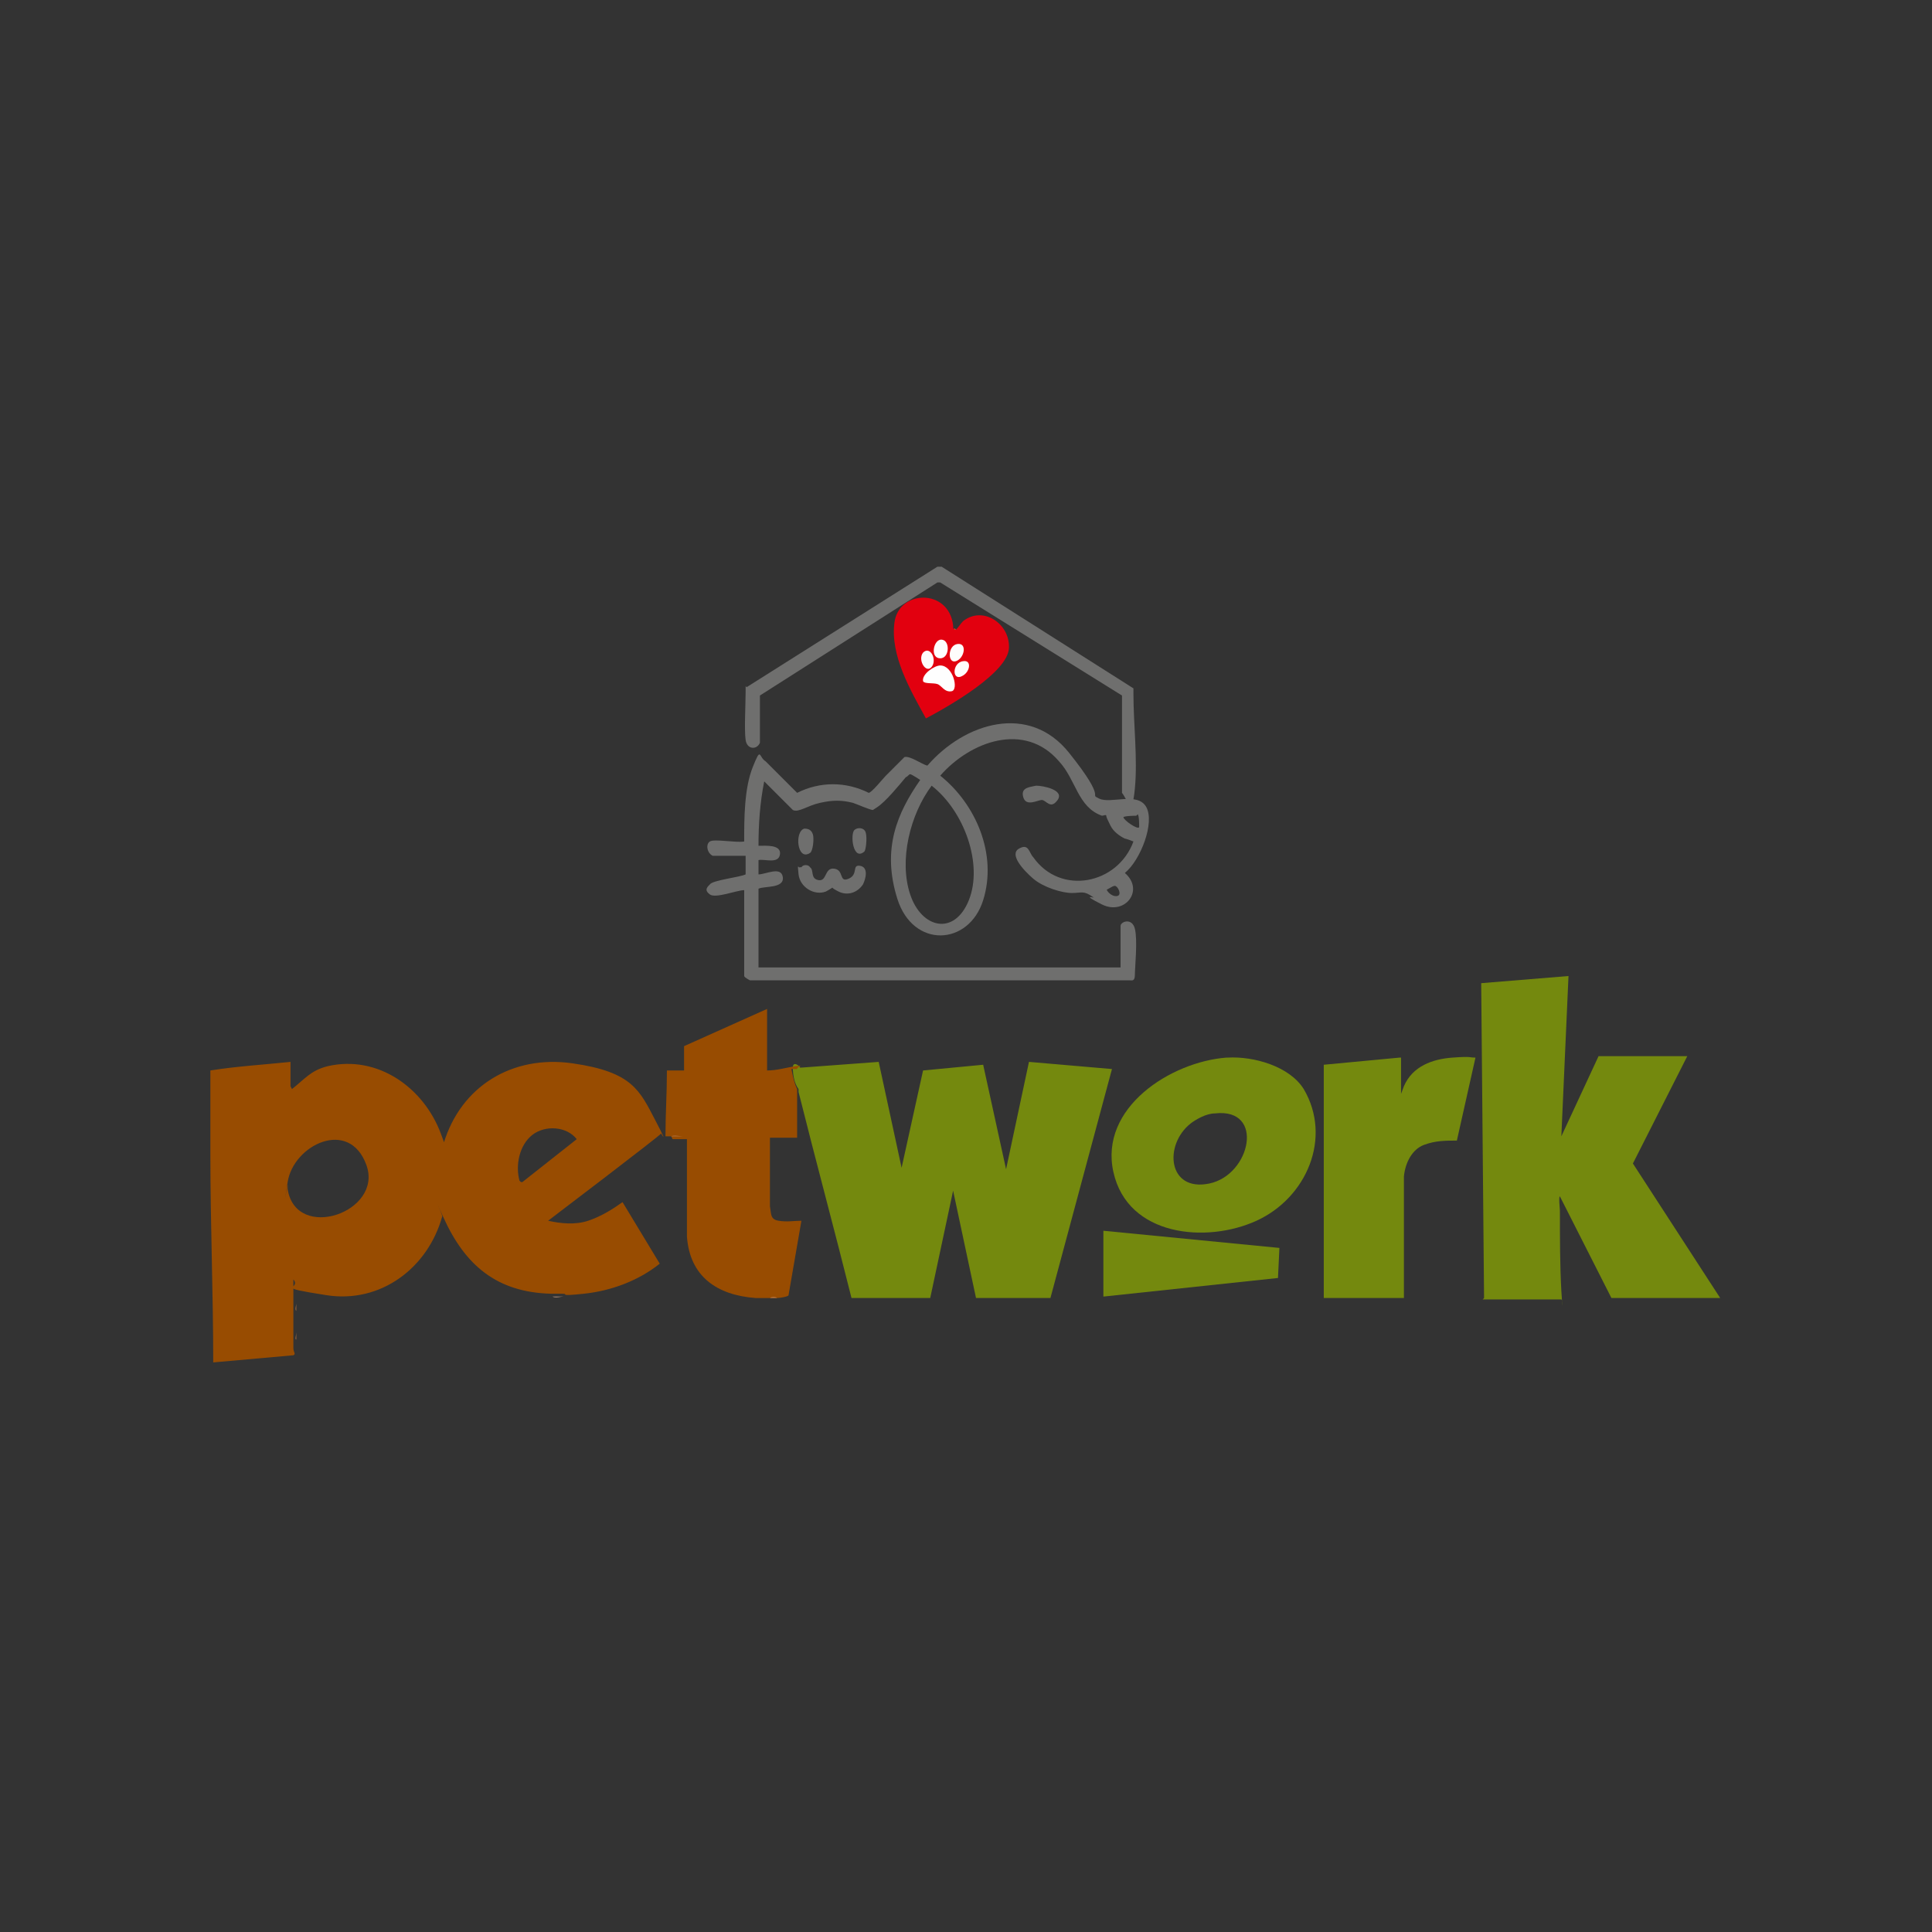 <?xml version="1.0" encoding="UTF-8"?>
<svg xmlns="http://www.w3.org/2000/svg" xmlns:i="http://ns.adobe.com/AdobeIllustrator/10.0/" xmlns:xlink="http://www.w3.org/1999/xlink" id="katman_1" version="1.1" viewBox="0 0 135 135">
  <rect x="0" y="0" width="135" height="135" fill="#333333" stroke="none"/>
  <defs>
    <style>
      .st0 {
        fill: #6f6f6e;
      }

      .st1 {
        fill: #b77644;
      }

      .st2 {
        fill: #d5ac90;
      }

      .st3 {
        fill: #984c01;
      }

      .st4 {
        fill: #74890e;
      }

      .st5 {
        fill: #e2000f;
      }

      .st6 {
        fill: #d1ab8f;
      }

      .st7 {
        fill: #fefcfc;
      }

      .st8 {
        fill: #fefdfd;
      }

      .st9 {
        fill: #fefdfc;
      }

      .st10 {
        fill: #b26934;
      }

      .st11 {
        fill: #cfab8e;
      }

      .st12 {
        fill: #fefefe;
      }

      .st13 {
        fill: #cdb08f;
      }

      .st14 {
        fill: #fefcfb;
      }

      .st15 {
        fill: #d4ac90;
      }
    </style>
  </defs>
  <g>
    <g>
      <path class="st4" d="M55.8,74.6s.1,0,.2,0l5.4-.4,1.6,7.4,1.5-6.8,4.2-.4,1.6,7.3,1.6-7.5,5.8.5-4.3,16h-5.2s-1.6-7.5-1.6-7.5l-1.6,7.5h-5.5c-1.2-4.8-2.5-9.6-3.7-14.4,0,0,0,0,0-.2-.3-.4-.4-1-.4-1.5s.5-.1.5,0Z"></path>
      <g>
        <g>
          <path class="st4" d="M103.7,90.7l-.2-22,6.1-.5-.5,11.2,2.6-5.6h6.2l-3.8,7.5,6.1,9.4h-7.6l-3.6-7.1c-.1,0,0,.9,0,1,0,1.9,0,3.8.1,5.6s.1.6,0,.6h-5.5Z"></path>
          <path class="st4" d="M97.8,76.7l.3-.8c.6-1.4,2-1.9,3.4-2s1.1,0,1.6,0l-1.3,5.8c-.8,0-1.5,0-2.3.3s-1.3,1.2-1.4,2.2v8.5c0,0-5.6,0-5.6,0,0,0,0,0,0,0,0-.5,0-.9,0-1.4v-14.9c0,0,5.3-.5,5.3-.5,0,0,.1,0,.1,0v2.7Z"></path>
        </g>
        <path class="st4" d="M85.8,73.9c1.8-.1,4.3.6,5.3,2.2,2,3.4.2,7.6-3.3,9.2s-9,1.1-10-3.4,4-7.7,7.9-8ZM84.9,77.8c-.6,0-1.3.4-1.7.7-1.9,1.5-1.6,4.8,1.3,4.2s3.9-5.3.4-4.9Z"></path>
        <polygon class="st4" points="77.1 86 89.4 87.2 89.3 89.3 77.1 90.6 77.1 86"></polygon>
      </g>
    </g>
    <g>
      <g>
        <path class="st3" d="M46.9,79.4c-.1,0-.3,0-.4,0,0-1.5.1-3,.1-4.5,0,0,0-.1,0-.1h1.2v-1.7l5.8-2.6v4.3c.7,0,1.3-.2,2-.3s.1,0,.1.2c-.1,0-.3,0-.4,0,.1.5.2,1,.4,1.4,0,.1,0,.2,0,.3,0,.3,0,.7,0,1v1c0,.2,0,.5,0,.7v.4c-.7,0-1.3,0-1.9,0v4.8c.1.5,0,.9.6,1s1.1,0,1.6,0l-.9,5.2c0,.1-.6.2-.8.2-.2,0-.4,0-.5,0-.2,0-.4,0-.6,0-.1,0-.3,0-.4,0-2.7-.2-4.6-1.5-4.8-4.3v-6.8c0,0-.1,0-.2,0-.3,0-.6,0-.8,0Z"></path>
        <path class="st2" d="M55.5,79.4c0,0,0,0-.1,0-.5,0-1.1,0-1.7,0,0,0,0,0,0,0,.3,0,1.7,0,1.7,0Z"></path>
        <path class="st1" d="M47.7,79.4c-.3,0-.6,0-.8,0,.2-.1.6,0,.8,0Z"></path>
        <g>
          <path class="st15" d="M14.8,76.7h0v-1.1c0,0,0,0,0,0,0,.4,0,.7,0,1.1Z"></path>
          <path class="st1" d="M14.8,75.6h0v-.6c.1.1,0,.4,0,.6Z"></path>
          <path class="st1" d="M20.4,76.1c0,0,0,.1,0,0,0-.4,0-.8,0-1.3s0-.3,0-.3c0,.5,0,1.1,0,1.6Z"></path>
          <path class="st15" d="M14.9,80.9c-.1-.3,0-.7,0-1.1,0,0,0,0,0,0,0,.4,0,.7,0,1.1Z"></path>
          <path class="st1" d="M14.9,79.8h0c0-.3,0-.7,0-1,.1.3,0,.7,0,1Z"></path>
          <path class="st1" d="M20.7,91.6c-.1-.1,0-.4,0-.5,0,0,0,0,0,0,0,.2,0,.4,0,.5Z"></path>
          <path class="st1" d="M20.7,93.6c-.1,0,0-.3,0-.5,0,0,0,0,0,0,0,.2,0,.3,0,.5Z"></path>
          <path class="st6" d="M20.7,93.1h0c0-.1,0-.3,0-.4,0,.1,0,.3,0,.4Z"></path>
          <path class="st2" d="M20.7,91.1h0c0-.1,0-.3,0-.4,0,.1,0,.2,0,.4Z"></path>
          <path class="st1" d="M20.1,83.1c0,0,0-.1,0-.3s0-.2,0-.2v.5Z"></path>
          <g>
            <path class="st3" d="M20.4,76.1c.9-.7,1.3-1.3,2.5-1.6,3.5-.8,6.7,1.5,7.9,4.7s.2.7.2.7c1.2-4,4.8-6.2,9-5.6s4.7,1.9,5.8,4,.2.6.4.9h0c0,.1-7.9,6.1-7.9,6.1.9.2,1.9.3,2.8,0s1.7-.8,2.4-1.3l2.6,4.3c-1.5,1.2-3.4,1.9-5.3,2.1s-1,0-1.5,0c-.3,0-.5,0-.8,0-3.8-.1-6-2-7.5-5.3s0-.1-.1-.1c-1,3.6-4.3,6.1-8.1,5.5s-1.7-.4-2.3-1.1c0,.4,0,.7,0,1.1,0,.1,0,.2,0,.4,0,.2,0,.4,0,.5,0,.4,0,.7,0,1.1,0,.1,0,.3,0,.4,0,.2,0,.3,0,.5,0,.3,0,.5,0,.8s.2.4,0,.5l-5.6.5c0-4.8-.2-9.7-.2-14.5,0-.4,0-.7,0-1.1,0-.3,0-.7,0-1,0-.7,0-1.4,0-2.1,0-.4,0-.7,0-1.1,0-.2,0-.4,0-.6h0c1.9-.3,3.7-.4,5.6-.6,0,0,0,0,0,.1,0,.5,0,1.1,0,1.6h0ZM36.4,82.6h.1c0,0,3.8-3,3.8-3-.7-.9-2.2-1-3.1-.3s-1.2,2.1-.9,3.2ZM20.1,83.1c.6,3.7,6.7,1.6,5.5-1.7s-5.1-1.4-5.5,1.2,0,0,0,.2,0,.2,0,.3Z"></path>
            <path class="st2" d="M39.4,90.6c-.2,0-.6.1-.8,0,.3,0,.5,0,.8,0Z"></path>
          </g>
        </g>
        <path class="st1" d="M54.3,90.7c-.2,0-.4,0-.5,0,.1-.1.4-.1.5,0Z"></path>
        <path class="st13" d="M55.8,76.3h-.1s0-.1,0-.2c0,0,0,.1,0,.2Z"></path>
        <path class="st1" d="M53.1,90.7c-.1,0-.3,0-.4,0,0,0,.3,0,.4,0Z"></path>
      </g>
      <path class="st11" d="M55.5,79.4s0-.3,0-.4c0,.1,0,.3,0,.4Z"></path>
    </g>
  </g>
  <g>
    <g>
      <path class="st0" d="M52,59.8h-2.2c-.4-.2-.5-.8-.2-1s1.8.1,2.4,0c0-1.6,0-3.7.6-5.2s.4-.7.9-.4l2.2,2.2c1.6-.8,3.4-.8,5,0,.2,0,1-1,1.2-1.2s1.2-1.2,1.3-1.3c.4-.1,1.2.5,1.6.6,2.6-3,7.1-4.4,9.9-.9s1.3,2.8,2.1,3.2,2.7-.5,3.3.6-.4,3.7-1.5,4.6c1.4,1.2,0,3-1.6,2.2s-.4-.4-.6-.5c-.7-.5-.8-.3-1.5-.3s-2-.4-2.7-1-1.7-1.7-1-2.1.7.3,1,.6c1.9,2.7,5.9,1.9,7-1.1,0,0-.5-.2-.6-.2-.4-.2-.8-.5-1-.9s-.3-.6-.3-.7-.2,0-.3,0c-1.7-.6-1.8-2.5-3-3.8-2.4-2.8-6.2-1.4-8.3,1,2.5,2,4,5.5,3,8.7s-4.9,3.4-6-.1,0-6,1.6-8.3c0,0-.6-.4-.7-.4s-.2.2-.3.2c-.5.6-1.4,1.7-2,2.1s-.2.1-.3.2c-.2,0-1.1-.4-1.4-.5-.8-.2-1.4-.2-2.3,0s-1.5.7-1.9.5l-2-2c-.3,1.5-.4,3-.4,4.5.5,0,1.6-.1,1.5.6s-1.1.3-1.5.4v1c.5,0,1.6-.6,1.7.2s-1.3.6-1.7.8v5.5h25.3v-2.9c0-.3.8-.6,1,.2s0,2.7,0,3.2-.2.4-.4.4h-26.5c0,0-.4-.2-.4-.3v-6c-.5,0-2,.6-2.4.3s-.2-.5,0-.7c.2-.3,2.1-.5,2.5-.7v-1.3ZM65.1,54.9c-1.5,2-2.3,5.2-1.5,7.6s3.1,2.9,4.1.4-.3-6.2-2.6-8ZM79.4,57c0,0-.8,0-.9.1s-.1,0,0,0c0,.2,1,.9,1.1.7,0-.2,0-.8-.1-.9ZM77.3,62.1c.1.3.5.6.8.5s0-.7-.2-.7-.5.3-.7.3Z"></path>
      <path class="st0" d="M56,60.6c.1-.2.5-.2.6,0,.3.2,0,.8.6.9s.4-.9,1.1-.8.3,1,1,.7.2-1,.8-.9.4.9.2,1.3c-.4.6-1.1.8-1.7.5s-.4-.3-.4-.3-.3.2-.5.3c-.8.3-1.8-.3-1.9-1.2s0-.4.1-.5Z"></path>
      <path class="st0" d="M72.4,54.9c.5,0,2,.3,1.5,1s-.8,0-1.1,0-1.1.5-1.3-.2.5-.7.9-.8Z"></path>
      <path class="st0" d="M59.7,58c.2-.2.7-.2.8.2s0,1.2-.1,1.3c-.8.7-1-1.2-.7-1.5Z"></path>
      <path class="st0" d="M56.2,57.9c.3,0,.5.1.6.4s0,1.2-.2,1.3c-.9.6-1.1-1.5-.4-1.7Z"></path>
    </g>
    <g>
      <path class="st0" d="M65.8,39.6l13.4,8.5v.4c0,2.1.3,4.5.1,6.6s-.5.8-.9.3v-6.8s-12.7-7.9-12.7-7.9h-.2c0,0-12.4,7.9-12.4,7.9v3.3c-.2.5-.9.5-1-.2s0-2.5,0-3.3,0-.3.1-.4l13.3-8.4h.4Z"></path>
      <g>
        <path class="st5" d="M66.8,44c.2-.2.3-.4.5-.6,1.4-1.1,3.3.2,3.2,1.9s-4.1,4-5.8,4.9c-1.1-2-2.5-4.4-2.2-6.7s3.8-2.4,4.1.2c0,.2,0,.3.1.2Z"></path>
        <path class="st10" d="M66.8,44s0,0-.1,0c0,0,0-.2,0-.3v.2Z"></path>
        <path class="st12" d="M65.7,46.5c.9,0,1.3,1.7.8,1.8s-.7-.4-1-.5-.9,0-1-.2c-.1-.5.8-1.1,1.2-1.1Z"></path>
        <path class="st9" d="M66.9,45c.7-.1.5,1-.1,1.2s-.6-1.1.1-1.2Z"></path>
        <path class="st8" d="M65.7,44.7c.7-.1.7,1.3,0,1.3s-.5-1.2,0-1.3Z"></path>
        <path class="st7" d="M67.3,46.2c.6-.1.5.7,0,1-.8.5-.8-.9,0-1Z"></path>
        <path class="st14" d="M64.5,45.6c.5-.5,1,.5.6,1s-1-.5-.6-1Z"></path>
      </g>
    </g>
  </g>
</svg>
